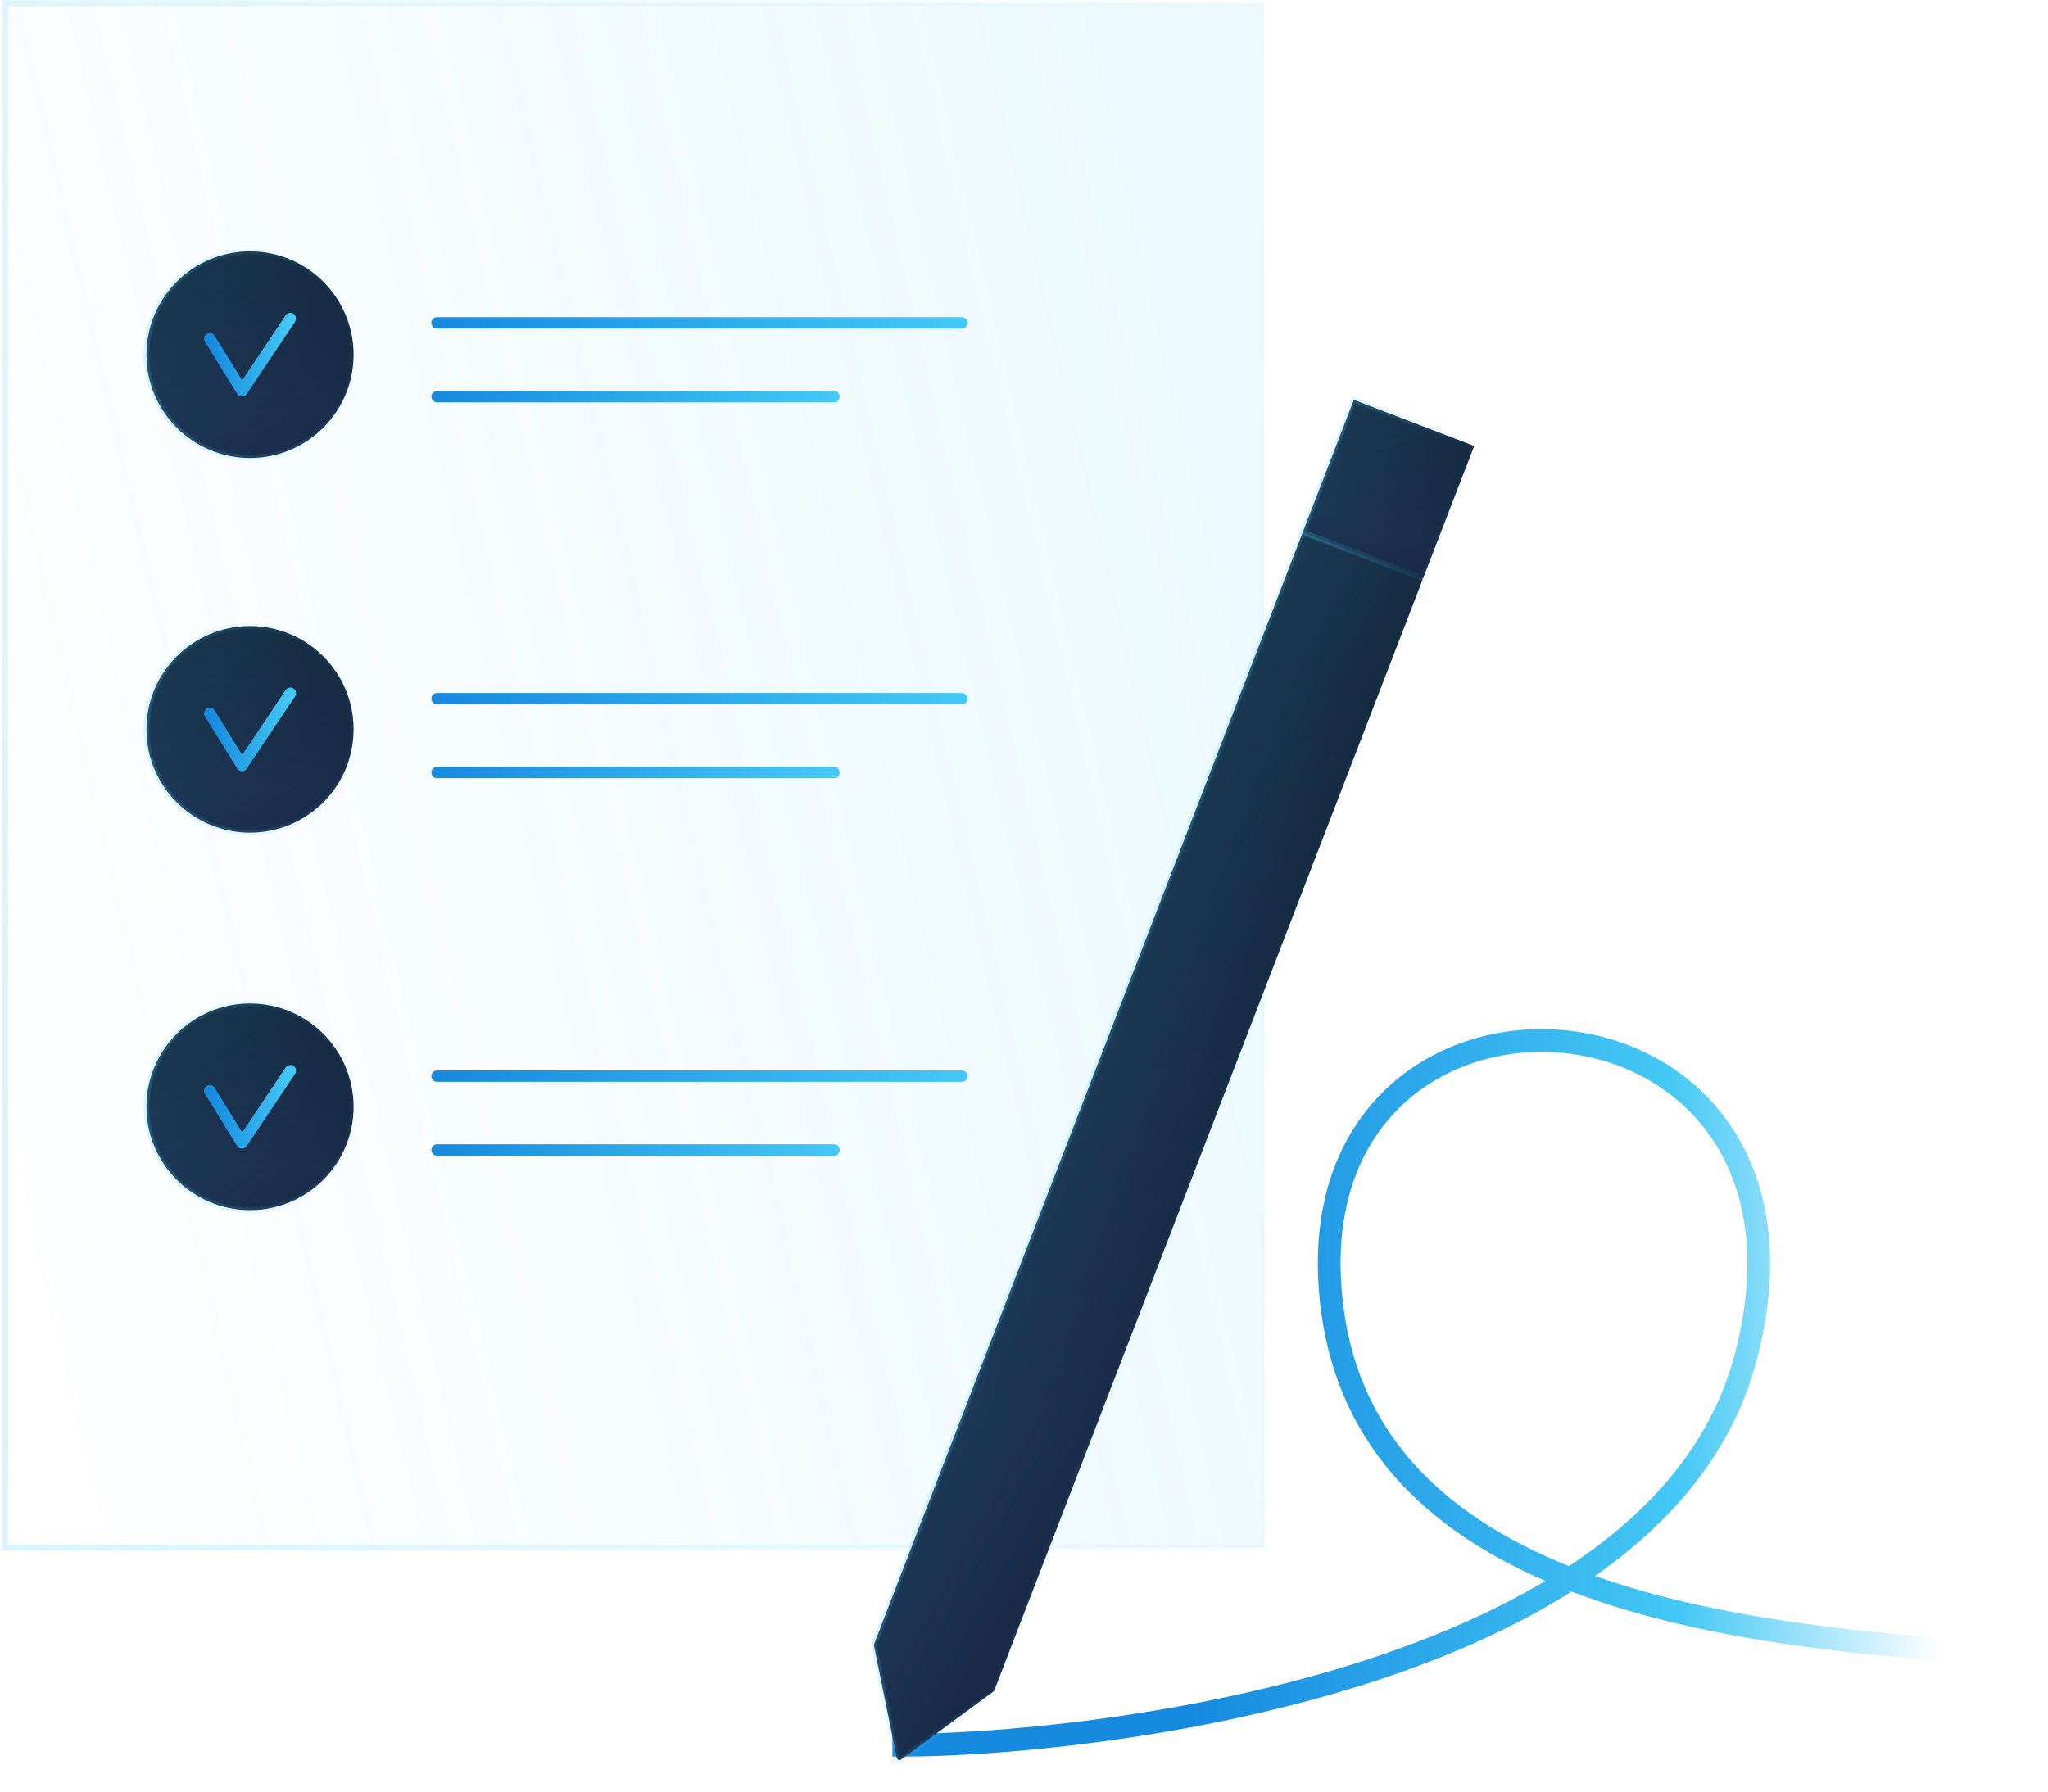 <svg width="360" height="315" viewBox="0 0 360 315" fill="none" xmlns="http://www.w3.org/2000/svg">
<path d="M357.533 291.074C313.124 288.284 241.312 283.85 234.207 230.291C225.325 163.341 325.477 168.49 306.835 238.747C291.422 296.841 188.479 306.84 158.873 306.84" stroke="url(#paint0_linear_225_3387)" stroke-width="4" stroke-linecap="square"/>
<rect x="0.918" y="0.54" width="221.31" height="271.58" fill="url(#paint1_linear_225_3387)" fill-opacity="0.5" stroke="url(#paint2_linear_225_3387)"/>
<path d="M76.828 56.763H169.063" stroke="url(#paint3_linear_225_3387)" stroke-width="2" stroke-linecap="round"/>
<path d="M76.828 122.843H169.063" stroke="url(#paint4_linear_225_3387)" stroke-width="2" stroke-linecap="round"/>
<path d="M76.828 189.207H169.063" stroke="url(#paint5_linear_225_3387)" stroke-width="2" stroke-linecap="round"/>
<path d="M76.828 69.742H146.596" stroke="url(#paint6_linear_225_3387)" stroke-width="2" stroke-linecap="round"/>
<path d="M76.828 135.822H146.596" stroke="url(#paint7_linear_225_3387)" stroke-width="2" stroke-linecap="round"/>
<path d="M76.828 202.187H146.596" stroke="url(#paint8_linear_225_3387)" stroke-width="2" stroke-linecap="round"/>
<path d="M62.15 62.361C62.15 72.389 54.002 80.521 43.95 80.521C33.897 80.521 25.75 72.389 25.75 62.361C25.75 52.332 33.897 44.2 43.95 44.2C54.002 44.2 62.15 52.332 62.15 62.361Z" fill="url(#paint9_linear_225_3387)"/>
<path d="M62.15 62.361C62.15 72.389 54.002 80.521 43.95 80.521C33.897 80.521 25.75 72.389 25.75 62.361C25.75 52.332 33.897 44.2 43.95 44.2C54.002 44.2 62.15 52.332 62.15 62.361Z" fill="url(#paint10_linear_225_3387)"/>
<path d="M62.15 62.361C62.15 72.389 54.002 80.521 43.95 80.521C33.897 80.521 25.75 72.389 25.75 62.361C25.75 52.332 33.897 44.2 43.95 44.2C54.002 44.2 62.15 52.332 62.15 62.361Z" stroke="url(#paint11_linear_225_3387)"/>
<path d="M62.15 128.238C62.15 138.267 54.002 146.399 43.95 146.399C33.897 146.399 25.75 138.267 25.75 128.238C25.75 118.21 33.897 110.078 43.95 110.078C54.002 110.078 62.15 118.21 62.15 128.238Z" fill="url(#paint12_linear_225_3387)"/>
<path d="M62.15 128.238C62.15 138.267 54.002 146.399 43.95 146.399C33.897 146.399 25.75 138.267 25.75 128.238C25.75 118.21 33.897 110.078 43.95 110.078C54.002 110.078 62.15 118.21 62.15 128.238Z" fill="url(#paint13_linear_225_3387)"/>
<path d="M62.15 128.238C62.15 138.267 54.002 146.399 43.95 146.399C33.897 146.399 25.75 138.267 25.75 128.238C25.75 118.21 33.897 110.078 43.95 110.078C54.002 110.078 62.15 118.21 62.15 128.238Z" stroke="url(#paint14_linear_225_3387)"/>
<path d="M62.15 194.603C62.15 204.631 54.002 212.763 43.95 212.763C33.897 212.763 25.75 204.631 25.75 194.603C25.75 184.574 33.897 176.442 43.95 176.442C54.002 176.442 62.15 184.574 62.15 194.603Z" fill="url(#paint15_linear_225_3387)"/>
<path d="M62.15 194.603C62.15 204.631 54.002 212.763 43.95 212.763C33.897 212.763 25.75 204.631 25.75 194.603C25.75 184.574 33.897 176.442 43.95 176.442C54.002 176.442 62.15 184.574 62.15 194.603Z" fill="url(#paint16_linear_225_3387)"/>
<path d="M62.15 194.603C62.15 204.631 54.002 212.763 43.95 212.763C33.897 212.763 25.75 204.631 25.75 194.603C25.75 184.574 33.897 176.442 43.95 176.442C54.002 176.442 62.15 184.574 62.15 194.603Z" stroke="url(#paint17_linear_225_3387)"/>
<path d="M36.869 59.537L42.534 68.713L51.032 56.007" stroke="url(#paint18_linear_225_3387)" stroke-width="2" stroke-linecap="round" stroke-linejoin="round"/>
<path d="M36.869 125.415L42.534 134.592L51.032 121.886" stroke="url(#paint19_linear_225_3387)" stroke-width="2" stroke-linecap="round" stroke-linejoin="round"/>
<path d="M36.869 191.779L42.534 200.956L51.032 188.25" stroke="url(#paint20_linear_225_3387)" stroke-width="2" stroke-linecap="round" stroke-linejoin="round"/>
<path d="M228.888 93.9C228.988 93.643 229.277 93.514 229.535 93.613L249.741 101.369C249.999 101.468 250.127 101.758 250.028 102.015L174.794 297.176C174.759 297.265 174.7 297.343 174.624 297.399L158.419 309.348C158.125 309.566 157.705 309.404 157.632 309.046L153.631 289.341C153.612 289.247 153.62 289.15 153.654 289.062L228.888 93.9Z" fill="url(#paint21_linear_225_3387)"/>
<path d="M228.888 93.9C228.988 93.643 229.277 93.514 229.535 93.613L249.741 101.369C249.999 101.468 250.127 101.758 250.028 102.015L174.794 297.176C174.759 297.265 174.7 297.343 174.624 297.399L158.419 309.348C158.125 309.566 157.705 309.404 157.632 309.046L153.631 289.341C153.612 289.247 153.62 289.15 153.654 289.062L228.888 93.9Z" fill="url(#paint22_linear_225_3387)"/>
<path d="M228.888 93.9C228.988 93.643 229.277 93.514 229.535 93.613L249.741 101.369C249.999 101.468 250.127 101.758 250.028 102.015L174.794 297.176C174.759 297.265 174.7 297.343 174.624 297.399L158.419 309.348C158.125 309.566 157.705 309.404 157.632 309.046L153.631 289.341C153.612 289.247 153.62 289.15 153.654 289.062L228.888 93.9Z" stroke="url(#paint23_linear_225_3387)"/>
<rect x="0.287" y="0.646" width="22.644" height="24.967" transform="matrix(0.934 0.358 -0.36 0.933 237.949 69.6)" fill="url(#paint24_linear_225_3387)"/>
<rect x="0.287" y="0.646" width="22.644" height="24.967" transform="matrix(0.934 0.358 -0.36 0.933 237.949 69.6)" fill="url(#paint25_linear_225_3387)"/>
<rect x="0.287" y="0.646" width="22.644" height="24.967" transform="matrix(0.934 0.358 -0.36 0.933 237.949 69.6)" stroke="url(#paint26_linear_225_3387)"/>
<defs>
<linearGradient id="paint0_linear_225_3387" x1="209.072" y1="292.922" x2="341.012" y2="289.956" gradientUnits="userSpaceOnUse">
<stop stop-color="#168ADF"/>
<stop offset="0.656" stop-color="#44C8F5"/>
<stop offset="1" stop-color="#44C8F5" stop-opacity="0"/>
</linearGradient>
<linearGradient id="paint1_linear_225_3387" x1="194.536" y1="20.328" x2="-38.597" y2="74.375" gradientUnits="userSpaceOnUse">
<stop stop-color="#44C8F5" stop-opacity="0.2"/>
<stop offset="0.974" stop-color="#44C8F5" stop-opacity="0"/>
</linearGradient>
<linearGradient id="paint2_linear_225_3387" x1="0.418" y1="272.62" x2="266.352" y2="228.871" gradientUnits="userSpaceOnUse">
<stop stop-color="#44C8F5" stop-opacity="0.2"/>
<stop offset="1" stop-color="#44C8F5" stop-opacity="0"/>
</linearGradient>
<linearGradient id="paint3_linear_225_3387" x1="76.828" y1="57.263" x2="169.063" y2="57.263" gradientUnits="userSpaceOnUse">
<stop stop-color="#168ADF"/>
<stop offset="1" stop-color="#44C8F5"/>
</linearGradient>
<linearGradient id="paint4_linear_225_3387" x1="76.828" y1="123.343" x2="169.063" y2="123.343" gradientUnits="userSpaceOnUse">
<stop stop-color="#168ADF"/>
<stop offset="1" stop-color="#44C8F5"/>
</linearGradient>
<linearGradient id="paint5_linear_225_3387" x1="76.828" y1="189.707" x2="169.063" y2="189.707" gradientUnits="userSpaceOnUse">
<stop stop-color="#168ADF"/>
<stop offset="1" stop-color="#44C8F5"/>
</linearGradient>
<linearGradient id="paint6_linear_225_3387" x1="76.828" y1="70.242" x2="146.596" y2="70.242" gradientUnits="userSpaceOnUse">
<stop stop-color="#168ADF"/>
<stop offset="1" stop-color="#44C8F5"/>
</linearGradient>
<linearGradient id="paint7_linear_225_3387" x1="76.828" y1="136.322" x2="146.596" y2="136.322" gradientUnits="userSpaceOnUse">
<stop stop-color="#168ADF"/>
<stop offset="1" stop-color="#44C8F5"/>
</linearGradient>
<linearGradient id="paint8_linear_225_3387" x1="76.828" y1="202.687" x2="146.596" y2="202.687" gradientUnits="userSpaceOnUse">
<stop stop-color="#168ADF"/>
<stop offset="1" stop-color="#44C8F5"/>
</linearGradient>
<linearGradient id="paint9_linear_225_3387" x1="50.17" y1="79.736" x2="50.23" y2="46.175" gradientUnits="userSpaceOnUse">
<stop offset="0.198" stop-color="#182543"/>
<stop offset="0.969" stop-color="#0F172A"/>
</linearGradient>
<linearGradient id="paint10_linear_225_3387" x1="-12.241" y1="56.209" x2="30.1" y2="111.416" gradientUnits="userSpaceOnUse">
<stop offset="0.174" stop-color="#44C8F5" stop-opacity="0.2"/>
<stop offset="1" stop-color="#44C8F5" stop-opacity="0"/>
</linearGradient>
<linearGradient id="paint11_linear_225_3387" x1="25.25" y1="81.021" x2="69.395" y2="72.097" gradientUnits="userSpaceOnUse">
<stop stop-color="#44C8F5" stop-opacity="0.2"/>
<stop offset="1" stop-color="#44C8F5" stop-opacity="0"/>
</linearGradient>
<linearGradient id="paint12_linear_225_3387" x1="50.17" y1="145.614" x2="50.23" y2="112.052" gradientUnits="userSpaceOnUse">
<stop offset="0.198" stop-color="#182543"/>
<stop offset="0.969" stop-color="#0F172A"/>
</linearGradient>
<linearGradient id="paint13_linear_225_3387" x1="-12.241" y1="122.087" x2="30.1" y2="177.294" gradientUnits="userSpaceOnUse">
<stop offset="0.174" stop-color="#44C8F5" stop-opacity="0.2"/>
<stop offset="1" stop-color="#44C8F5" stop-opacity="0"/>
</linearGradient>
<linearGradient id="paint14_linear_225_3387" x1="25.25" y1="146.899" x2="69.395" y2="137.975" gradientUnits="userSpaceOnUse">
<stop stop-color="#44C8F5" stop-opacity="0.2"/>
<stop offset="1" stop-color="#44C8F5" stop-opacity="0"/>
</linearGradient>
<linearGradient id="paint15_linear_225_3387" x1="50.17" y1="211.979" x2="50.23" y2="178.417" gradientUnits="userSpaceOnUse">
<stop offset="0.198" stop-color="#182543"/>
<stop offset="0.969" stop-color="#0F172A"/>
</linearGradient>
<linearGradient id="paint16_linear_225_3387" x1="-12.241" y1="188.451" x2="30.1" y2="243.658" gradientUnits="userSpaceOnUse">
<stop offset="0.174" stop-color="#44C8F5" stop-opacity="0.2"/>
<stop offset="1" stop-color="#44C8F5" stop-opacity="0"/>
</linearGradient>
<linearGradient id="paint17_linear_225_3387" x1="25.25" y1="213.263" x2="69.395" y2="204.34" gradientUnits="userSpaceOnUse">
<stop stop-color="#44C8F5" stop-opacity="0.2"/>
<stop offset="1" stop-color="#44C8F5" stop-opacity="0"/>
</linearGradient>
<linearGradient id="paint18_linear_225_3387" x1="36.869" y1="62.36" x2="51.032" y2="62.36" gradientUnits="userSpaceOnUse">
<stop stop-color="#168ADF"/>
<stop offset="1" stop-color="#44C8F5"/>
</linearGradient>
<linearGradient id="paint19_linear_225_3387" x1="36.869" y1="128.239" x2="51.032" y2="128.239" gradientUnits="userSpaceOnUse">
<stop stop-color="#168ADF"/>
<stop offset="1" stop-color="#44C8F5"/>
</linearGradient>
<linearGradient id="paint20_linear_225_3387" x1="36.869" y1="194.603" x2="51.032" y2="194.603" gradientUnits="userSpaceOnUse">
<stop stop-color="#168ADF"/>
<stop offset="1" stop-color="#44C8F5"/>
</linearGradient>
<linearGradient id="paint21_linear_225_3387" x1="170.395" y1="288.043" x2="241.033" y2="112.483" gradientUnits="userSpaceOnUse">
<stop offset="0.198" stop-color="#182543"/>
<stop offset="0.969" stop-color="#0F172A"/>
</linearGradient>
<linearGradient id="paint22_linear_225_3387" x1="181.283" y1="150.11" x2="243.577" y2="185.206" gradientUnits="userSpaceOnUse">
<stop offset="0.174" stop-color="#44C8F5" stop-opacity="0.2"/>
<stop offset="1" stop-color="#44C8F5" stop-opacity="0"/>
</linearGradient>
<linearGradient id="paint23_linear_225_3387" x1="146.417" y1="306.445" x2="173.728" y2="316.325" gradientUnits="userSpaceOnUse">
<stop stop-color="#44C8F5" stop-opacity="0.2"/>
<stop offset="1" stop-color="#44C8F5" stop-opacity="0"/>
</linearGradient>
<linearGradient id="paint24_linear_225_3387" x1="15.754" y1="25.073" x2="15.8" y2="1.722" gradientUnits="userSpaceOnUse">
<stop offset="0.198" stop-color="#182543"/>
<stop offset="0.969" stop-color="#0F172A"/>
</linearGradient>
<linearGradient id="paint25_linear_225_3387" x1="-23.701" y1="8.703" x2="6.369" y2="44.328" gradientUnits="userSpaceOnUse">
<stop offset="0.174" stop-color="#44C8F5" stop-opacity="0.2"/>
<stop offset="1" stop-color="#44C8F5" stop-opacity="0"/>
</linearGradient>
<linearGradient id="paint26_linear_225_3387" x1="0" y1="25.967" x2="28.101" y2="20.806" gradientUnits="userSpaceOnUse">
<stop stop-color="#44C8F5" stop-opacity="0.2"/>
<stop offset="1" stop-color="#44C8F5" stop-opacity="0"/>
</linearGradient>
</defs>
</svg>
